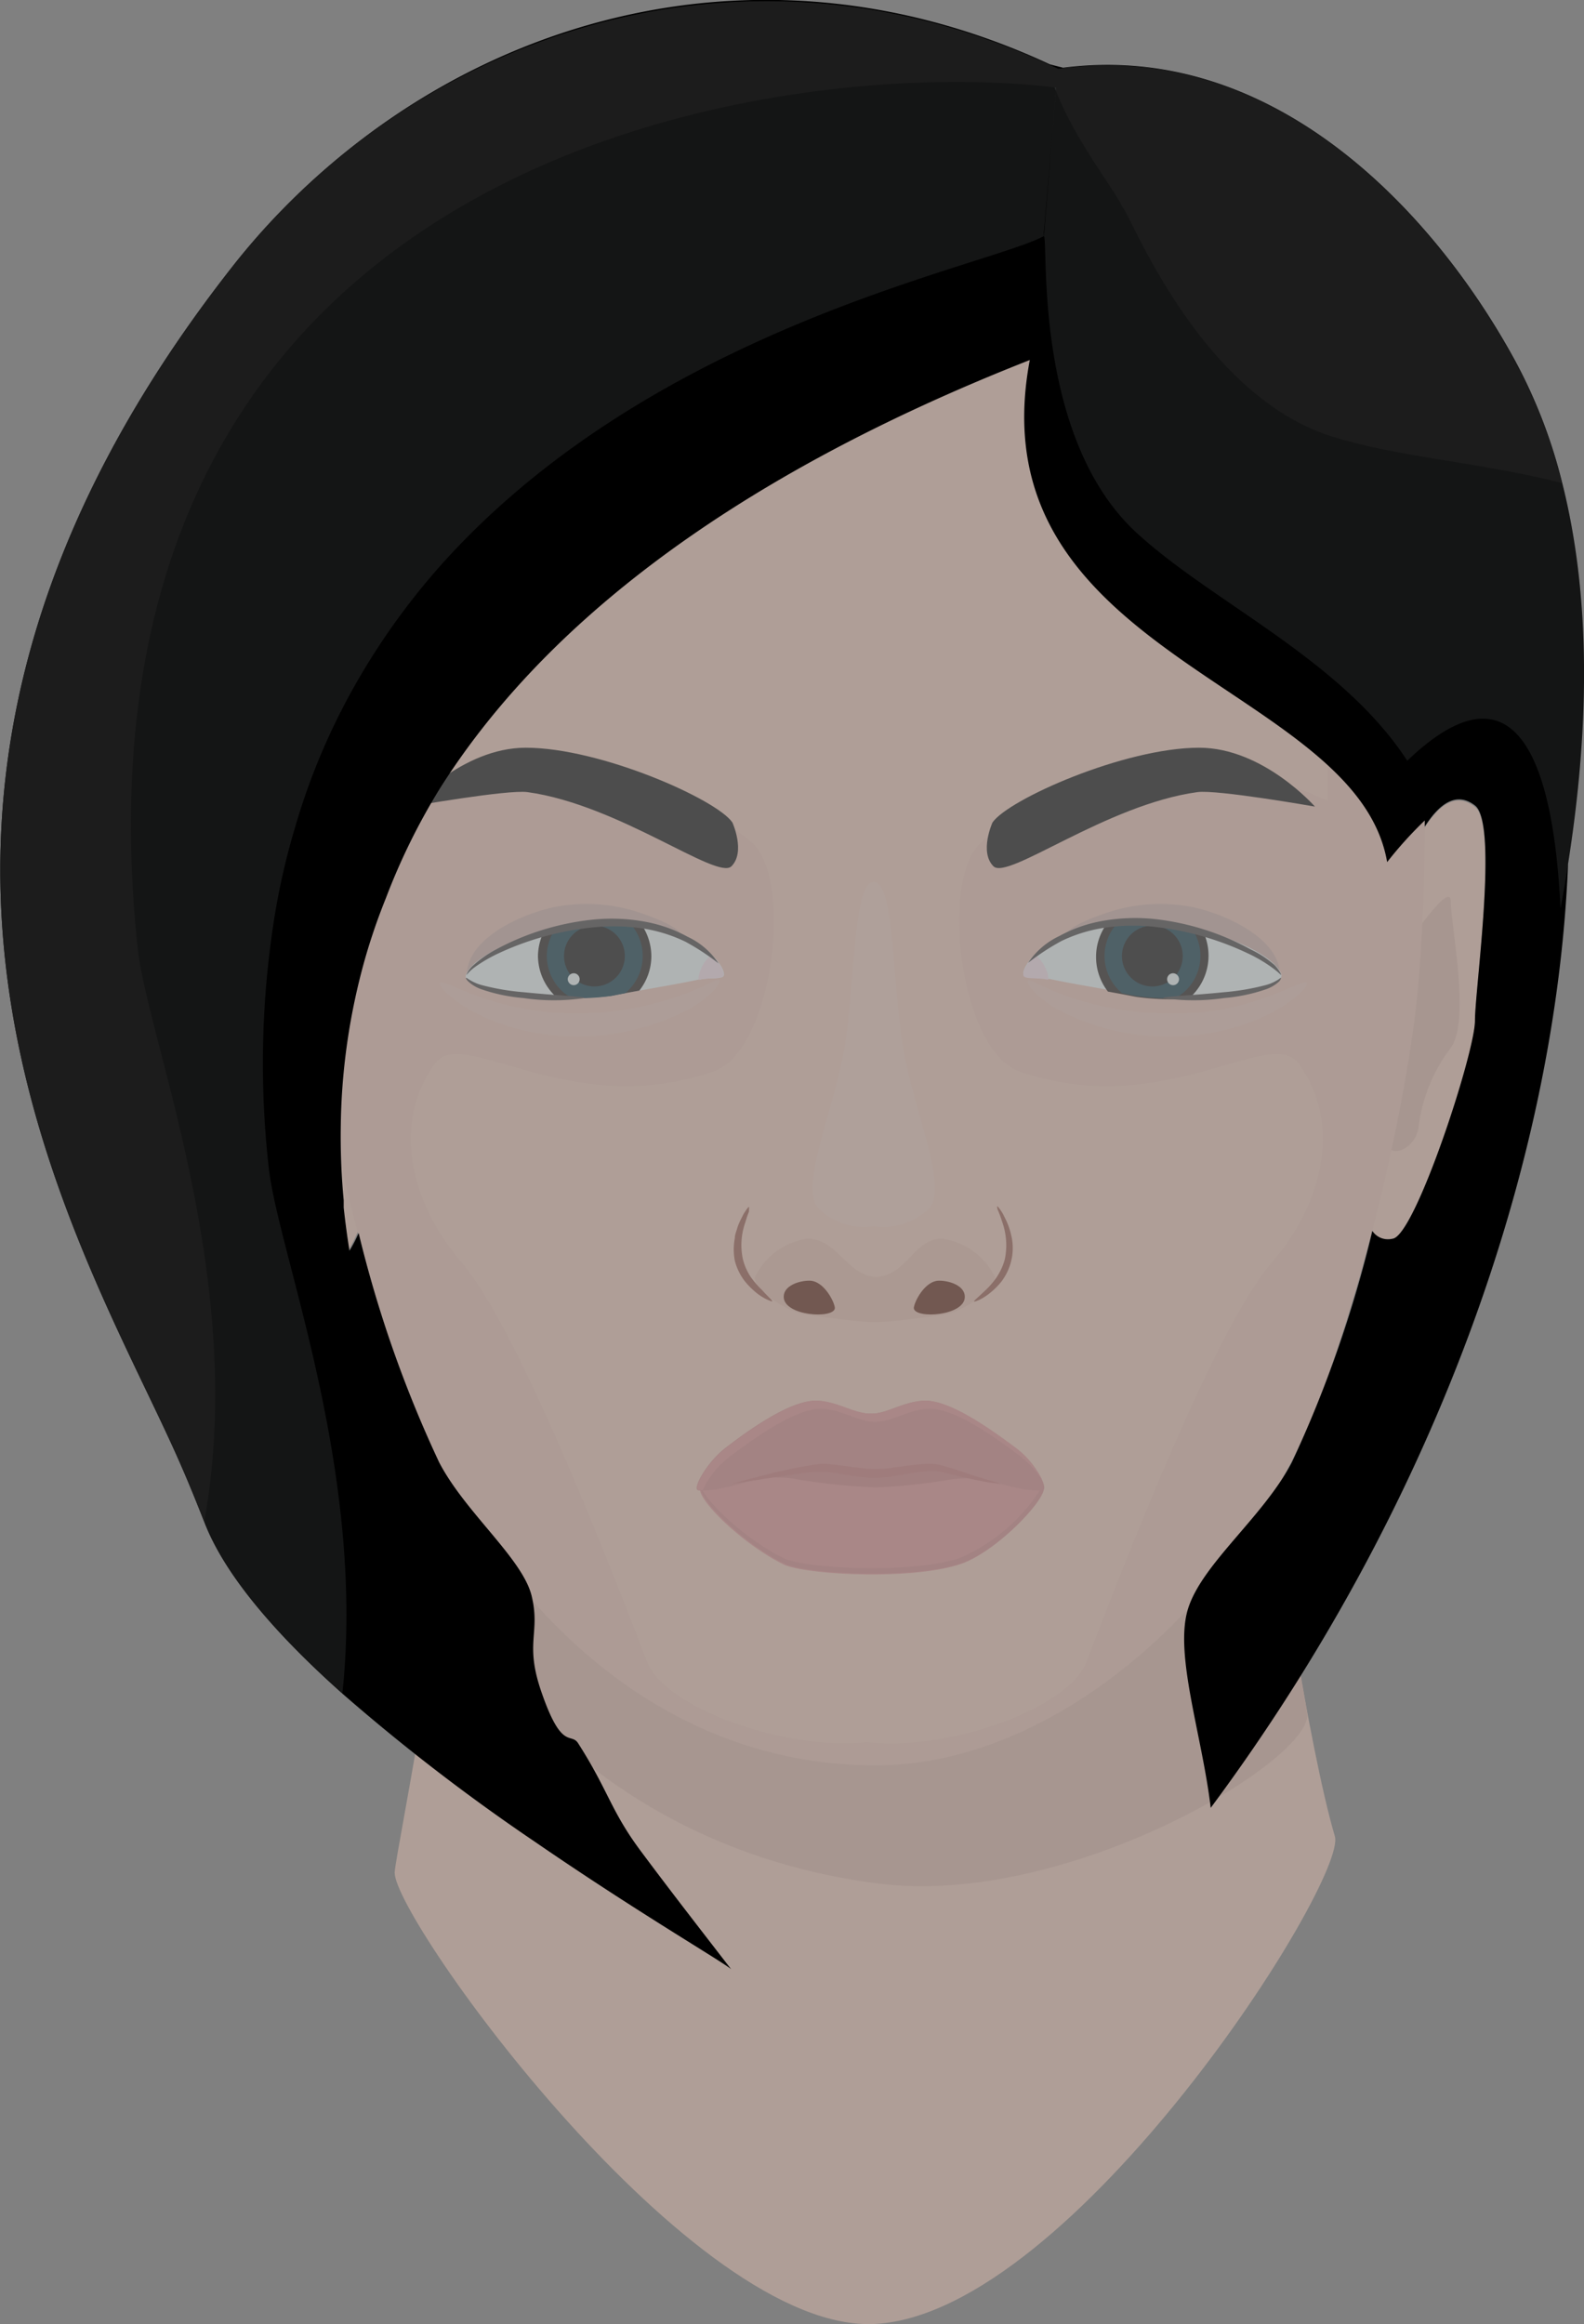 <svg xmlns="http://www.w3.org/2000/svg" viewBox="0 0 98.49 144.48"><rect x="0" y="0" width="98.49" height="144.48" fill="#808080" stroke="none"/><defs><style>.cls-1{opacity:0.4;}.cls-2{fill:#f4cab8;}.cls-3{fill:#e2b7a8;}.cls-4{fill:#efc3b4;}.cls-5{fill:#f4cfc1;}.cls-6{fill:#9b5942;}.cls-15,.cls-6{opacity:0.1;}.cls-7{fill:#5c1c09;}.cls-8{fill:#9b5645;}.cls-9{fill:#d37f7f;}.cls-10{fill:#e59191;}.cls-11{fill:#d88787;}.cls-12{fill:#cc7676;}.cls-13{opacity:0.2;}.cls-14{fill:#69697c;}.cls-16{fill:#fff;}.cls-17{fill:#f6ffff;}.cls-18{fill:#17120e;}.cls-19{fill:#053142;}.cls-20{fill:#030303;}.cls-21{fill:#ffe6f1;}.cls-22{fill:#3f3b3c;}.cls-23{fill:#e8e9eb;opacity:0.09;}.cls-24{fill:#1c1c1c;}</style></defs><title>Haare_1</title><g id="Ebene_2" data-name="Ebene 2"><g id="Auswahlmöglichkeiten"><g id="Haare_1"><g id="Standardgesicht" class="cls-1"><g id="Standard-Hautfarbe_Frau"><path class="cls-2" d="M27.34,90.14c1.81,3.35-2.8,25.2-2.8,26.27,0,2.94,18.51,28.74,29.93,28.05C66.8,143.71,83.79,116.9,83,114.15c-1.66-5.63-3.57-19.11-4.61-24C57.05,89.09,27.34,90.14,27.34,90.14Z"/><path class="cls-3" d="M27.74,92.32s-.3,5.69.35,7.38,8.26,15,26.39,17.37c11.91,1.59,27.24-7.75,26.8-10.57-.49-3.09-1.77-9.58-2.34-13.36C75.57,91.86,29,87.8,27.74,92.32Z"/><path class="cls-2" d="M86.82,55.16c.72-1.69,2.55-6.86,4.89-5,1.47,1.12,0,11.4,0,13.38S88,76.79,86.6,77c-1,.13-1.32-.22-2.18-2.22S85.23,58.94,86.82,55.16Z"/><path class="cls-3" d="M87,59.48c.36-.6,3.21-4.87,3.21-3.43s1.22,7.42,0,9.08a10.18,10.18,0,0,0-2,4.87c-.12,1.44-2.07,2.39-2.2.48S86.39,60.59,87,59.48Z"/><path class="cls-2" d="M20,56.61c-.71-1.7-2.54-6.87-4.89-5.06-1.46,1.13,0,11.41,0,13.38s3.68,13.3,5.11,13.5c1,.13,1.32-.23,2.19-2.22S21.62,60.39,20,56.61Z"/><path class="cls-3" d="M19.81,60.93c-.36-.6-3.21-4.87-3.21-3.43s-1.22,7.42,0,9.08a9.94,9.94,0,0,1,2,4.87c.12,1.44,2.08,2.38,2.21.47S20.47,62,19.81,60.93Z"/><path class="cls-4" d="M83.12,22.6C80,18.42,73.06,9.9,54.76,9.9S28.44,18.42,25.34,22.6c-6.86,9.24-6.49,34.31-5.87,39.8.94,8.26,4.28,21.72,7.78,28.47,5.71,11,15.19,18.88,27.21,18.87,9.83,0,20.12-7.84,25.84-18.87,3.49-6.75,6.83-20.21,7.77-28.47C88.69,56.91,90,31.84,83.12,22.6Z"/><path class="cls-2" d="M63.39,66.6c-3.68-1.27-5-11.94-2.37-14.24s12.38-7.09,21.55-2.55c0-3-.17-19.51-4.55-25.49C68.66,11.54,60.43,12,53.88,12S39.1,11.54,29.73,24.32c-4.38,6-4.55,22.47-4.55,25.49,9.18-4.54,18.9.25,21.55,2.55s1.31,13-2.37,14.24c-8.94,3.1-15.55-2.89-17.31-.5-2.64,3.61-1.55,8.34,1.18,11.8,1.05,1.33,3.63,3.54,12,25.4,1.11,2.9,8.69,5.56,13.67,5,5,.59,12.55-2.07,13.66-5,8.35-21.86,10.93-24.07,12-25.4,2.73-3.46,3.83-8.19,1.18-11.8C78.94,63.71,72.33,69.7,63.39,66.6Z"/><path class="cls-5" d="M56.23,65.54c-.75-3.87-.55-10.72-1.9-10.72s-1.15,6.85-1.9,10.72-2.71,8.29-1.55,9.57a4.05,4.05,0,0,0,3.45,1.12,4.06,4.06,0,0,0,3.45-1.12C58.93,73.83,57,69.51,56.23,65.54Z"/></g><g id="Gesicht"><g id="Standard-Augenbrauen_Frau"><path d="M61.71,51.13s-.83,1.83.06,2.72,7-3.83,12.68-4.61c1.23-.17,7.31.9,7.31.9s-3.21-3.66-7.2-3.66C69.91,46.48,62.68,49.7,61.71,51.13Z"/><path d="M45.54,51.13s.83,1.83-.06,2.72-7-3.83-12.68-4.61c-1.23-.17-7.31.9-7.31.9s3.22-3.66,7.2-3.66C37.34,46.48,44.58,49.7,45.54,51.13Z"/></g><g id="Standard-Nase_Frau"><path class="cls-6" d="M58.57,77c-1.76,0-2.17,2.29-4.1,2.38C52.65,79.3,52.08,77,50.19,77a4.31,4.31,0,0,0-3.26,2.42c0,.88,2.27,2.27,3.38,2.33.24,0,2.78.43,4.08.43s3.86-.41,4.11-.43c1.11-.07,3.36-1.49,3.36-2.37A4.31,4.31,0,0,0,58.57,77Z"/><path class="cls-7" d="M56.82,81.32c0-.34.67-1.72,1.58-1.71.64,0,1.59.31,1.59,1C60,81.81,56.88,82,56.82,81.32Z"/><path class="cls-7" d="M51.91,81.32c0-.34-.67-1.72-1.59-1.71-.64,0-1.59.31-1.59,1C48.73,81.81,51.85,82,51.91,81.32Z"/><path class="cls-8" d="M60.56,80.9c0-.05.28-.28.72-.7a5,5,0,0,0,.68-.79,3.72,3.72,0,0,0,.52-1.14A4.31,4.31,0,0,0,62.33,76l-.13-.39-.11-.29C62,75.14,62,75.05,62,75s.1.06.2.21a2.62,2.62,0,0,1,.17.27l.19.38A4.74,4.74,0,0,1,62.92,77a3.35,3.35,0,0,1-.05,1.4,3.51,3.51,0,0,1-.6,1.26,4.57,4.57,0,0,1-.81.79C61,80.8,60.59,80.94,60.56,80.9Z"/><path class="cls-8" d="M48,80.9s-.39-.1-.9-.48a4.91,4.91,0,0,1-.8-.79,3.52,3.52,0,0,1-.61-1.26,3.71,3.71,0,0,1,0-1.4c0-.21.09-.41.14-.59s.12-.34.19-.49l.19-.38a2.62,2.62,0,0,1,.17-.27c.1-.15.17-.22.19-.21s0,.11,0,.28l-.11.29-.12.39a4.21,4.21,0,0,0-.15,2.28,3.48,3.48,0,0,0,.51,1.14,5.65,5.65,0,0,0,.69.79C47.76,80.62,48.07,80.85,48,80.9Z"/></g><g id="Standard-Mund_Frau"><path class="cls-9" d="M54.11,90.45A57.53,57.53,0,0,0,46,91.68c-.13.14-.5.74-.27,1a74.5,74.5,0,0,0,8.54.8c1.27,0,6.9,0,7.44-.13s1.33-.54,1.16-1.17S56.38,90.32,54.11,90.45Z"/><path class="cls-10" d="M58.91,92a35.52,35.52,0,0,1-4.43.46,39,39,0,0,1-5.2-.55c-1.09-.2-5.73,0-5.76.64-.05.8,2.7,3.46,5.2,4.7,1.29.63,7.84,1,10.94,0,2.19-.7,5.25-3.9,5.2-4.7C64.83,91.9,60.18,91.74,58.91,92Z"/><path class="cls-11" d="M64.81,92.41a11.35,11.35,0,0,1-5.15,4.45c-3.1,1-9.65.64-10.94,0-2.29-1.12-4.77-3.44-5.15-4.45,0,0,0,0,0,.09-.05.8,2.7,3.46,5.2,4.7,1.29.63,7.84,1,10.94,0,2.19-.7,5.25-3.9,5.2-4.7C64.86,92.46,64.84,92.44,64.81,92.41Z"/><path class="cls-11" d="M63.12,90c-1.16-.86-4-3-5.69-2.93-1.3.06-2.32.83-3.27.8h-.09c-1,0-2-.74-3.27-.8C49.09,87,46.27,89.11,45.11,90S43,92.59,43.42,92.64c1.6.18,4.5-1.24,7.38-1.33.43,0,2,.35,3.39.31a29.92,29.92,0,0,0,3.24-.31c2.87.09,5.78,1.51,7.38,1.33C65.25,92.59,64.41,90.93,63.12,90Z"/><path class="cls-10" d="M45.42,90.51c1.16-.86,4-3,5.69-2.94,1.29.06,2.31.84,3.27.81h.09c1,0,2-.75,3.26-.81,1.71-.07,4.54,2.08,5.69,2.94a5.49,5.49,0,0,1,1.42,1.59A5.37,5.37,0,0,0,63.16,90c-1.16-.86-4-3-5.69-2.93-1.3.06-2.32.83-3.27.8h-.09c-1,0-2-.74-3.27-.8C49.13,87,46.31,89.11,45.15,90S43,92.59,43.46,92.64h.23A5.61,5.61,0,0,1,45.42,90.51Z"/><path class="cls-12" d="M62.26,92.25l-.66-.08c-.43-.07-1-.18-1.79-.36-.38-.09-.79-.2-1.22-.29a3,3,0,0,0-.65-.09l-.71.06-1.57.25a6.75,6.75,0,0,1-1.76.11c-.6-.06-1.17-.15-1.71-.24l-.8-.11-.18,0H51l-.38,0c-1,.1-1.9.25-2.66.36l-2.46.38s.92-.27,2.41-.64c.75-.18,1.64-.39,2.66-.54L51,91h.44l.82.09c.55.07,1.11.16,1.68.21a7,7,0,0,0,1.65-.08c.54-.07,1.07-.15,1.59-.19A5,5,0,0,1,58,91a3.26,3.26,0,0,1,.73.14c.44.12.84.26,1.2.38.73.25,1.32.42,1.74.54Z"/></g><g id="Standard-Augen_Mann"><g class="cls-13"><path class="cls-14" d="M66.25,58.31c-.26-.68,2.58-1.58,2.92-1.68a10.33,10.33,0,0,1,4.72-.29c1.85.32,5,1.63,5.59,3.6.38,1.24-.63.48-1.33.08a15.45,15.45,0,0,0-3.62-1.61,14.29,14.29,0,0,0-5-.23C69.1,58.22,66.45,58.82,66.25,58.31Z"/></g><g class="cls-15"><path class="cls-16" d="M81.27,61.1c.1.14-.61,1-2.14,1.82A12.92,12.92,0,0,1,76.27,64a14.63,14.63,0,0,1-3.73.43A14.44,14.44,0,0,1,66,62.87a6.78,6.78,0,0,1-1.69-1.21c-.34-.36-.46-.62-.39-.69s.31.05.72.24a17.11,17.11,0,0,0,1.77.74A19.36,19.36,0,0,0,72.55,63,17.73,17.73,0,0,0,76,62.75,18.64,18.64,0,0,0,78.71,62C80.23,61.45,81.14,60.92,81.27,61.1Z"/></g><path class="cls-17" d="M74,62l-.92,0a15.11,15.11,0,0,1-2.43-.14l-.88-.17-.88-.16c-1.23-.22-2.63-.46-3.7-.69l-.09,0c-.59-.13-1.42,0-1.47-.26s.22-.77.75-1.26a8.31,8.31,0,0,1,4.42-2c.23,0,.48,0,.73-.06h.34c.46,0,.91,0,1.36,0l.71.07a18.68,18.68,0,0,1,2.22.37l.69.17c2.54.68,4.42,1.75,4.8,2.63S76.78,61.94,74,62Z"/><path class="cls-18" d="M74.85,58l-.69-.17a18.68,18.68,0,0,0-2.22-.37l-.71-.07c-.45,0-.9,0-1.36,0h-.34c-.25,0-.5,0-.73.06a3.51,3.51,0,0,0,.09,4.19l.88.16.88.17a15.11,15.11,0,0,0,2.43.14L74,62A3.51,3.51,0,0,0,74.85,58Z"/><path class="cls-19" d="M74.64,59.42a3,3,0,0,1-1.56,2.63,15.11,15.11,0,0,1-2.43-.14l-.88-.17a3,3,0,0,1-.24-4.41h.34c.46,0,.91,0,1.36,0l.06.2c.12.37.24.69.36.69s.18-.33.27-.7a.5.5,0,0,1,0-.12,18.68,18.68,0,0,1,2.22.37A3,3,0,0,1,74.64,59.42Z"/><path class="cls-20" d="M73.54,59.42a1.89,1.89,0,1,1-1.89-1.88A1.89,1.89,0,0,1,73.54,59.42Z"/><path class="cls-17" d="M73.31,60.87a.37.37,0,1,1-.37-.37A.38.38,0,0,1,73.31,60.87Z"/><path class="cls-21" d="M65.19,60.89l-.09,0c-.59-.13-1.42,0-1.47-.26s.22-.77.75-1.26a2.07,2.07,0,0,1,.59.74A1.82,1.82,0,0,1,65.19,60.89Z"/><path class="cls-22" d="M79.65,60.61s-.17-.18-.51-.43a9.15,9.15,0,0,0-1.56-.92,18.14,18.14,0,0,0-5.75-1.64,12.18,12.18,0,0,0-3.27.07,9.34,9.34,0,0,0-2.55.8,14.71,14.71,0,0,0-2.08,1.36,4.76,4.76,0,0,1,1.93-1.66,8.71,8.71,0,0,1,2.62-.93,11.54,11.54,0,0,1,3.4-.12A16.08,16.08,0,0,1,77.73,59,6.55,6.55,0,0,1,79.26,60C79.58,60.35,79.68,60.6,79.65,60.61Z"/><path class="cls-22" d="M79.65,60.78s0,.13-.16.27a2.37,2.37,0,0,1-.73.43,10.59,10.59,0,0,1-2.65.56,12.94,12.94,0,0,1-3.8,0c0-.1,1.7-.15,3.77-.36a14.93,14.93,0,0,0,2.6-.44,2.67,2.67,0,0,0,.72-.3C79.56,60.85,79.63,60.77,79.65,60.78Z"/><g class="cls-13"><path class="cls-14" d="M42.36,58.31c.26-.68-2.58-1.58-2.91-1.68a10.38,10.38,0,0,0-4.73-.29c-1.85.32-5,1.63-5.59,3.6-.38,1.24.63.48,1.34.08a15.38,15.38,0,0,1,3.61-1.61,14.29,14.29,0,0,1,5.05-.23C39.51,58.22,42.17,58.82,42.36,58.31Z"/></g><g class="cls-15"><path class="cls-16" d="M27.35,61.1c-.11.14.6,1,2.13,1.82A13.12,13.12,0,0,0,32.34,64a15,15,0,0,0,10.31-1.17,6.69,6.69,0,0,0,1.68-1.21c.35-.36.46-.62.4-.69s-.32.05-.73.24a17.11,17.11,0,0,1-1.77.74A19.36,19.36,0,0,1,36.06,63a17.55,17.55,0,0,1-3.43-.29A19.17,19.17,0,0,1,29.9,62C28.38,61.45,27.47,60.92,27.35,61.1Z"/></g><path class="cls-17" d="M34.61,62l.92,0A15.26,15.26,0,0,0,38,61.91l.87-.17.88-.16c1.23-.22,2.63-.46,3.7-.69l.09,0c.6-.13,1.42,0,1.47-.26s-.22-.77-.75-1.26a8.27,8.27,0,0,0-4.41-2c-.24,0-.49,0-.74-.06h-.33c-.46,0-.92,0-1.37,0l-.71.07a18.68,18.68,0,0,0-2.22.37l-.69.17c-2.54.68-4.41,1.75-4.8,2.63S31.84,61.94,34.61,62Z"/><path class="cls-18" d="M33.45,59.42A3.5,3.5,0,0,0,34.61,62l.92,0A15.26,15.26,0,0,0,38,61.91l.87-.17.88-.16a3.47,3.47,0,0,0,.75-2.16,3.53,3.53,0,0,0-.65-2c-.24,0-.49,0-.74-.06h-.33c-.46,0-.92,0-1.37,0l-.71.07a18.68,18.68,0,0,0-2.22.37l-.69.17A3.48,3.48,0,0,0,33.45,59.42Z"/><path class="cls-19" d="M34,59.42a3,3,0,0,0,1.56,2.63A15.26,15.26,0,0,0,38,61.91l.87-.17a3,3,0,0,0,.24-4.41h-.33c-.46,0-.92,0-1.37,0l-.06.2c-.12.37-.24.69-.36.69s-.18-.33-.26-.7l0-.12a18.68,18.68,0,0,0-2.22.37A3,3,0,0,0,34,59.42Z"/><path class="cls-20" d="M35.07,59.42A1.89,1.89,0,1,0,37,57.54,1.89,1.89,0,0,0,35.07,59.42Z"/><path class="cls-17" d="M35.3,60.87a.38.38,0,0,0,.37.37.37.37,0,0,0,0-.74A.38.38,0,0,0,35.3,60.87Z"/><path class="cls-21" d="M43.42,60.89l.09,0c.6-.13,1.42,0,1.47-.26s-.22-.77-.75-1.26a2.07,2.07,0,0,0-.59.74A2.13,2.13,0,0,0,43.42,60.89Z"/><path class="cls-22" d="M29,60.61s.07-.26.39-.57A7,7,0,0,1,30.88,59a16.21,16.21,0,0,1,5.85-1.82,11.54,11.54,0,0,1,3.4.12,8.71,8.71,0,0,1,2.62.93,4.67,4.67,0,0,1,1.93,1.66,14.71,14.71,0,0,0-2.08-1.36,9.38,9.38,0,0,0-2.54-.8,12.26,12.26,0,0,0-3.28-.07A18.14,18.14,0,0,0,31,59.26a9.15,9.15,0,0,0-1.56.92C29.13,60.43,29,60.63,29,60.61Z"/><path class="cls-22" d="M29,60.78s.09.07.25.16a2.82,2.82,0,0,0,.72.3,14.9,14.9,0,0,0,2.61.44c2.07.21,3.76.26,3.76.36a12.94,12.94,0,0,1-3.8,0,10.59,10.59,0,0,1-2.65-.56,2.37,2.37,0,0,1-.73-.43C29,60.91,28.94,60.79,29,60.78Z"/></g></g></g><g id="Haare_1-2" data-name="Haare_1"><path d="M97.13,30a32.12,32.12,0,0,0-2.95-7.63c-5.07-9.27-15-19.84-28.08-18.16L65.28,4h0C47.38-4.33,29.15,1.13,17.6,13a43.62,43.62,0,0,0-3.12,3.54c-27,34.37-9,61.24-3.22,74.57.53,1.21,1,2.38,1.44,3.5,1.29,3.37,4.57,7.09,8.59,10.67a123.09,123.09,0,0,0,12,9.23c6.28,4.32,11.65,7.44,12.17,7.9-1.9-2.46-3.77-4.86-5.63-7.36s-2-3.74-3.88-6.68c-.45-.71-1,.49-2.25-3.09-1.12-3.16-.08-3.72-.64-6.06s-4.14-5.2-5.76-8.33a74.78,74.78,0,0,1-5-14.24,8.94,8.94,0,0,1-.57,1.1c-.14-.87-.26-1.77-.36-2.69h0c0-.14,0-.3,0-.45v0a41.93,41.93,0,0,1-.18-4.67,39.64,39.64,0,0,1,.29-4.3,40.08,40.08,0,0,1,.85-4.65c.23-.94.5-1.9.82-2.86.25-.76.53-1.52.84-2.29A40.06,40.06,0,0,1,27.36,49c6-9.49,17.13-18.94,36.67-26.62-3.48,18.5,20.31,20.12,22.22,31.21A24.63,24.63,0,0,1,88.59,51v.38c.85-1.33,1.92-2.24,3.12-1.31,1.47,1.12,0,11.4,0,13.38S88,76.79,86.6,77a1.17,1.17,0,0,1-1.27-.48,75,75,0,0,1-5,14.37c-1.77,3.41-5.65,6.36-6.48,9.18s.9,7.82,1.43,12.31C89,93.91,96.73,72.61,97.5,53.7,98.77,45.68,99,37.37,97.13,30Z"/><path class="cls-23" d="M64.91,14.68c.29.38-.69,12.49,5.75,18.43C75.37,37.45,83.42,41,87.5,47.29c6-5.75,9-1.72,9.53,9.18,1.67-8.86,2.18-18.25.1-26.44a32.12,32.12,0,0,0-2.95-7.63c-5.11-9.34-15.09-20-28.37-18.12,0,0,0,.13-.08.39s-.06.64-.08,1C65.34,9.36,65,13.64,64.91,14.68Z"/><path class="cls-24" d="M65.58,5.45h0a1.34,1.34,0,0,0,.07.18c1.19,3.1,3.81,6.39,4.13,7.23.42.22,4.66,11.6,13,14.26,4.09,1.3,9.38,1.63,14.34,2.91a32.12,32.12,0,0,0-2.95-7.63c-5.11-9.34-15.09-20-28.37-18.12,0,0,0,.13-.08.39S65.64,5.13,65.58,5.45Z"/><path class="cls-23" d="M11.26,91.09c.53,1.21,1,2.38,1.44,3.5,1.29,3.37,4.57,7.09,8.59,10.67,1.47-13.94-4-27.37-4.58-32.68a57.84,57.84,0,0,1,.37-15.66,44,44,0,0,1,1.24-5.4c.19-.66.4-1.32.63-2A41.31,41.31,0,0,1,22,42.72a43.4,43.4,0,0,1,6.62-8.89c12-12.43,29.11-16.51,34.85-18.56.25-.08.47-.17.67-.25a7.24,7.24,0,0,0,.76-.34v-.23l.06-.62.69-8.1,0-.29h0l.08-.93,0-.23c-.17-.09-.34-.16-.52-.24h0C47.44-4.19,29.13,1.2,17.6,13a43.62,43.62,0,0,0-3.12,3.54C-12.55,50.89,5.47,77.76,11.26,91.09Z"/><path class="cls-24" d="M14.48,16.53c-27,34.36-9,61.22-3.22,74.55.54,1.23,1,2.39,1.44,3.51,2.72-15-3.56-30-4.15-35.73C3.35,8.84,49.35,3.4,65.71,5.45a2.44,2.44,0,0,0,.1-1.17C46.11-5.11,25.73,2.22,14.48,16.53Z"/></g></g></g></g></svg>
